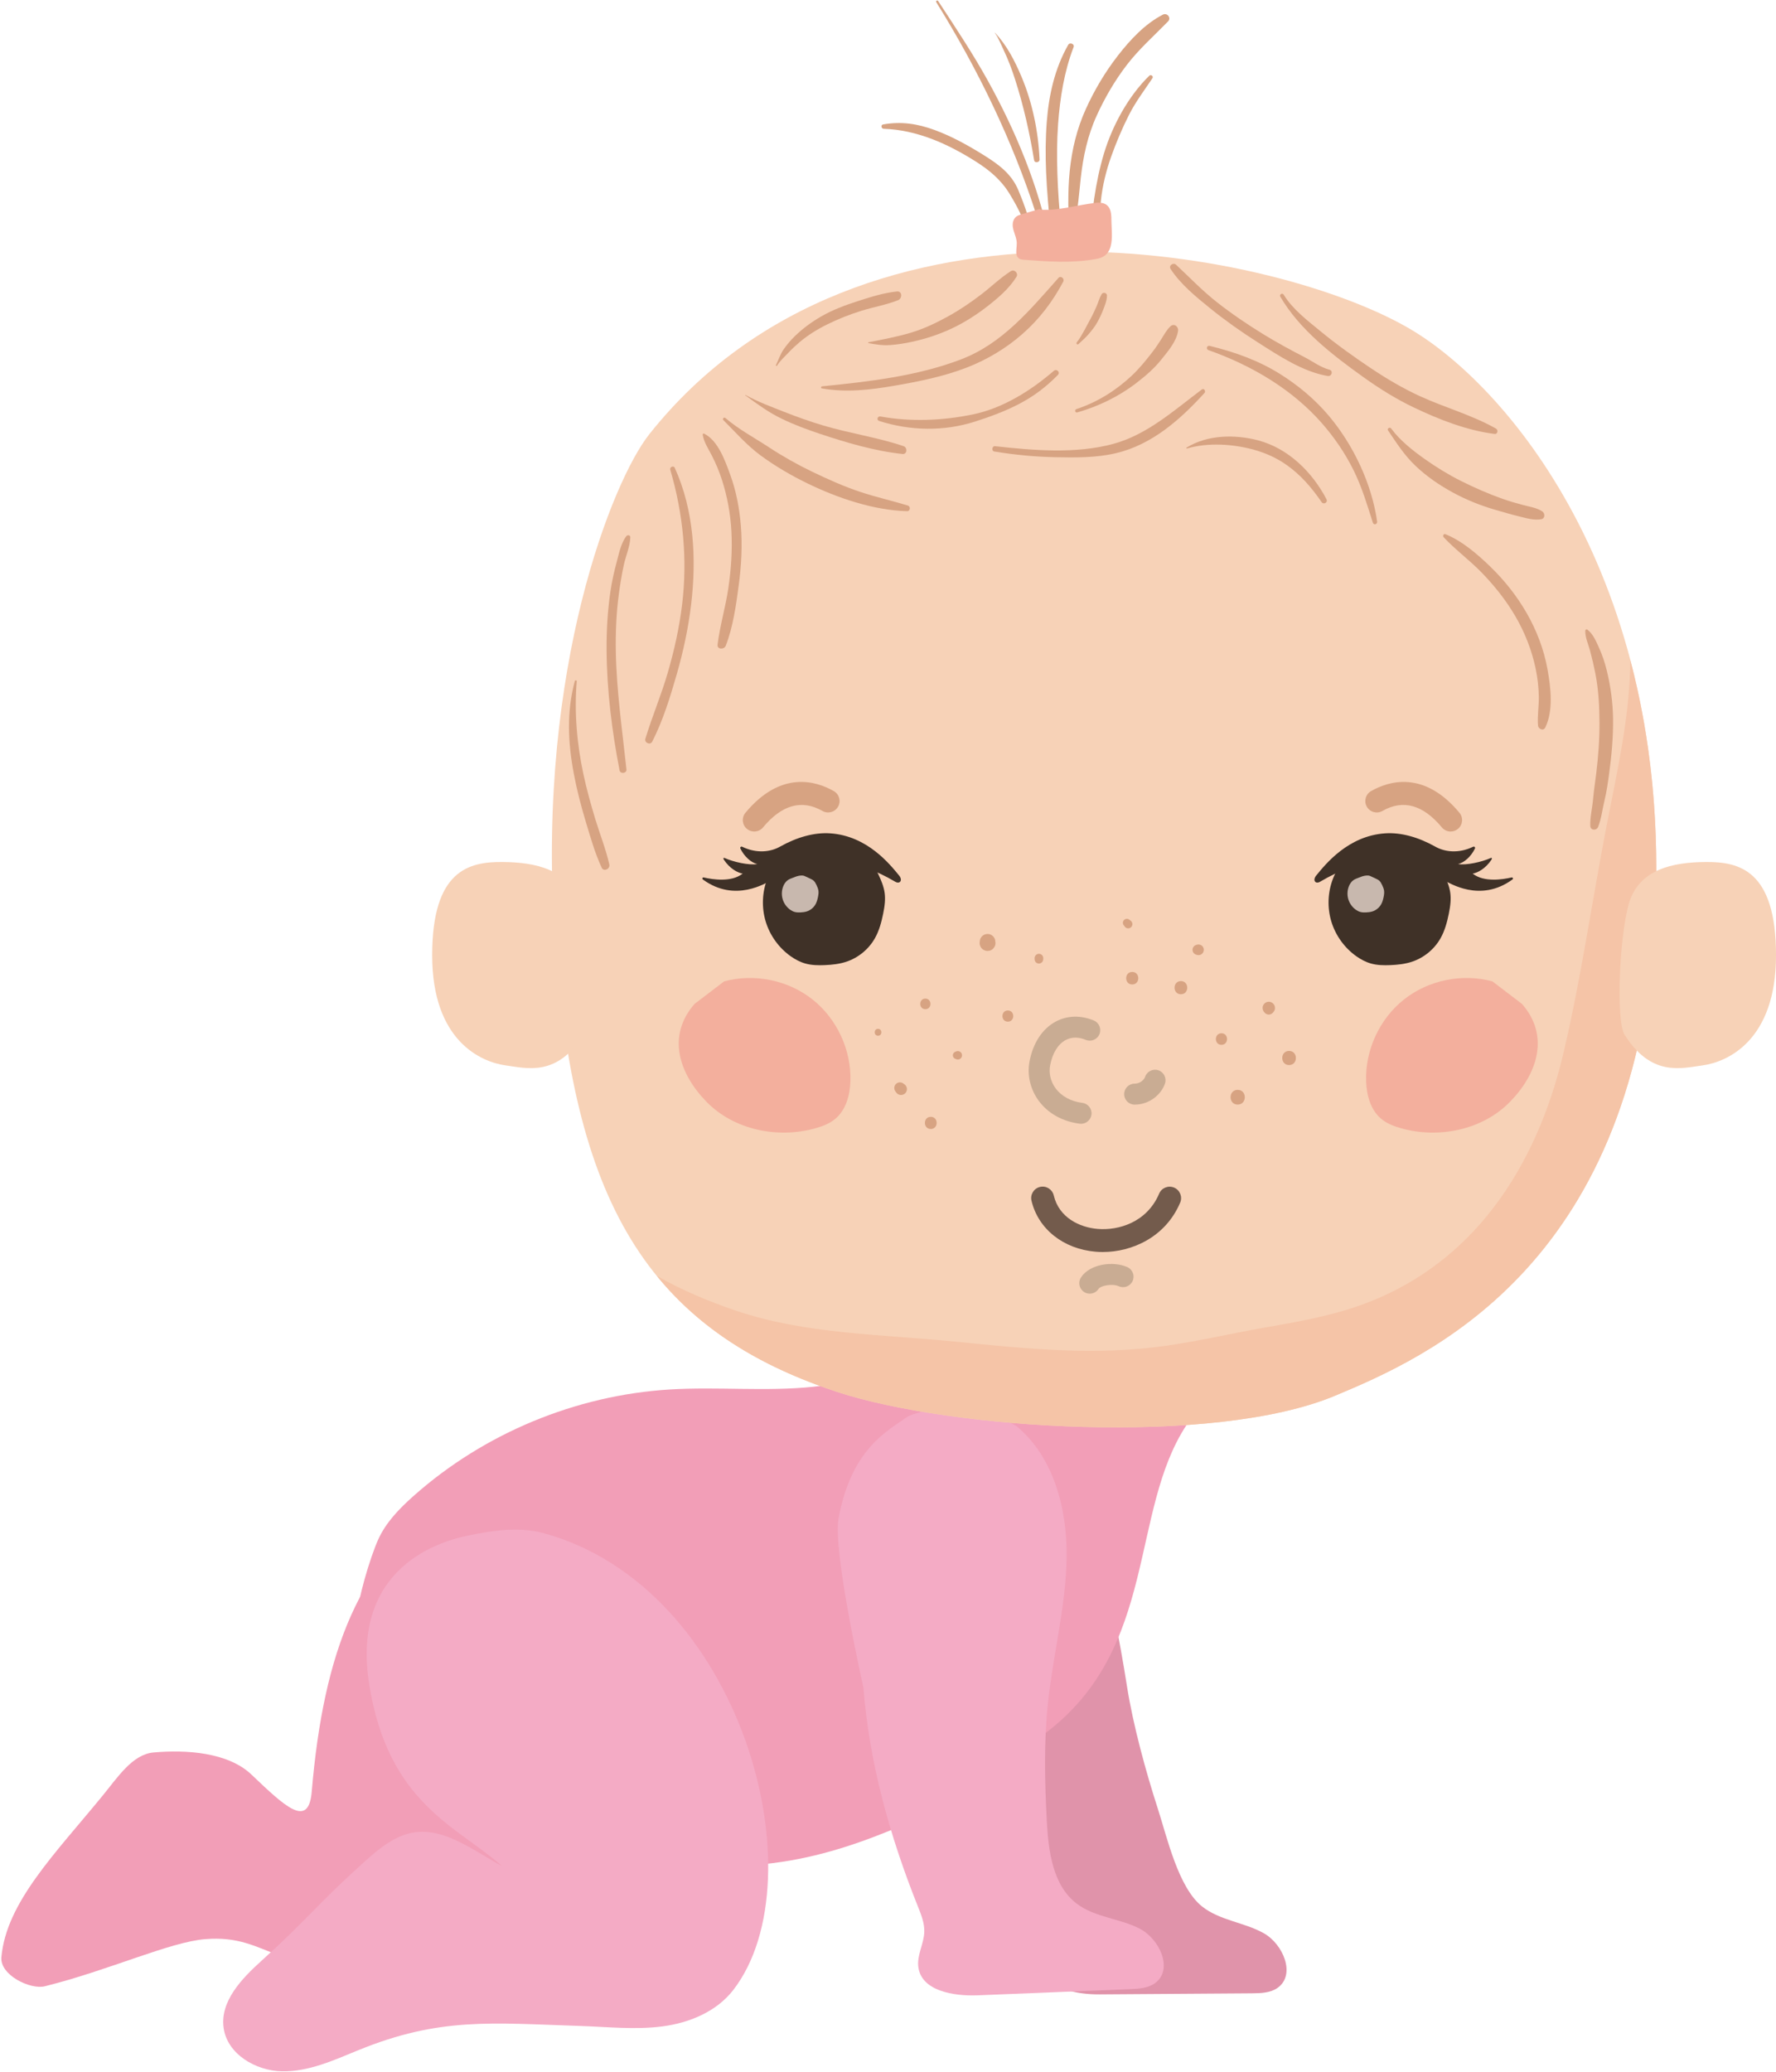 <?xml version="1.0" encoding="UTF-8"?><svg xmlns="http://www.w3.org/2000/svg" xmlns:xlink="http://www.w3.org/1999/xlink" height="310.3" preserveAspectRatio="xMidYMid meet" version="1.0" viewBox="79.5 57.4 266.0 310.3" width="266.0" zoomAndPan="magnify"><g><path d="M231.659,271.708c6.653,3.05,10.624,10.123,12.382,17.227c1.758,7.104,3.111,13.709,4.247,20.939 c0.91,5.797,2.814,12.762,4.62,18.345c1.401,4.333,3.06,11.791,6.613,14.641c2.626,2.106,6.279,2.369,9.223,4.001 c2.944,1.632,4.861,6.216,2.131,8.185c-1.088,0.785-2.526,0.824-3.868,0.834c-7.6,0.054-15.199,0.108-22.799,0.161 c-3.637,0.026-8.434-0.924-8.772-4.546c-0.166-1.775,0.953-3.429,1.07-5.208c0.089-1.35-0.402-2.663-0.863-3.936 c-3.828-10.571-12.328-16.291-16.045-26.902c0,0-9.702-18.556-10.098-23.491c-0.855-10.659,3.823-14.67,5.952-17.275 c0.806-0.985,6.401-4.152,12.053-3.896L231.659,271.708z" fill="#e093aa"/></g><g><path d="M146.114,282.467c-12.657,8.411-18.135,22.064-19.924,43.208c-0.472,5.578-3.932,2.313-9.021-2.544 c-3.523-3.363-9.84-3.75-14.681-3.315c-3.16,0.284-5.37,3.726-7.606,6.454c-7.194,8.778-14.43,16.007-15.175,24.192 c-0.244,2.684,4.331,4.903,6.508,4.363c9.622-2.391,18.733-6.647,24.072-7.061c9.631-0.748,10.216,5.669,30.347,5.669 c2.46,0,10.375-1.786,12.62-3.007c4.439-2.414,8.549-14.093,10.64-19.43l15.035-18.79c1.318,0-14.461-24.268-13.861-25.694 c-1.012-2.548-3.631-3.338-5.922-3.84c-3.942-0.863,15.738,1.295,11.733,1.295L146.114,282.467z" fill="#f29eb7"/></g><g><path d="M220.358,255.986c-4.387,5.712-11.796,8.305-18.959,9.061c-7.163,0.755-14.405-0.025-21.594,0.415 c-14.08,0.863-27.818,6.572-38.363,15.942c-2.115,1.88-4.148,3.961-5.306,6.543c-1.148,2.559-3.197,9.175-3.162,11.979 c0.075,6.142,3.129,8.634,6.178,13.966c4.07,7.117,11.081,12.106,18.448,15.704c12.834,6.267,27.636,8.932,41.644,6.141 c6.088-1.213,11.939-3.419,17.597-5.972c7.094-3.2,13.065-8.175,19.271-12.869c16.88-12.766,12.525-33.099,21.107-46.124 L220.358,255.986z" fill="#f29eb7"/></g><g><path d="M189.331,355.377c-2.507,3.248-6.593,4.941-10.663,5.463c-4.07,0.522-8.192,0.062-12.293-0.071 c-13.205-0.428-21.025-1.36-33.251,3.647c-3.667,1.501-7.408,3.214-11.37,3.144c-3.961-0.07-8.219-2.577-8.762-6.502 c-0.552-3.982,2.703-7.369,5.687-10.063c6.788-6.128,8.221-8.329,15.009-14.458c1.701-1.535,3.436-3.094,5.519-4.049 c5.452-2.499,10.248,1.448,15.495,4.353c-6.663-5.949-17.037-9.297-19.895-27.163c-2.857-17.866,11-21.546,14.724-22.327 s7.699-1.377,11.37-0.377C190.63,295.072,202.249,338.642,189.331,355.377z" fill="#f4abc5"/></g><g><path d="M231.708,270.918c5.646,4.656,7.668,12.512,7.542,19.829c-0.125,7.317-2.045,14.479-2.805,21.758 c-0.609,5.837-0.47,11.726-0.158,17.586c0.242,4.548,0.889,9.674,4.534,12.404c2.695,2.018,6.355,2.158,9.352,3.691 c2.997,1.533,5.066,6.05,2.403,8.109c-1.061,0.821-2.497,0.908-3.838,0.962c-7.594,0.307-15.187,0.615-22.781,0.922 c-3.634,0.147-8.46-0.642-8.919-4.25c-0.225-1.768,0.838-3.459,0.896-5.241c0.044-1.353-0.491-2.648-0.994-3.905 c-4.178-10.438-7.256-21.48-8.124-32.689c0,0-4.611-20.425-3.726-25.296c1.911-10.521,7.462-13.196,10.189-15.167 c1.032-0.745,7.253-2.368,12.649-0.67L231.708,270.918z" fill="#f4abc5"/></g><g><g><path d="M176.744,122.427c-5.516,6.949-16.706,34.989-14.233,73.854c2.473,38.865,12.39,59.696,42.368,69.544 c17.114,5.622,56.427,8.167,74.58,0.571c13.409-5.61,44.642-19,47.831-70.086c3.189-51.086-21.437-80.57-36.343-89.499 C271.476,95.148,208.849,81.982,176.744,122.427z" fill="#f7d2b7"/></g><g><path d="M323.684,156.274c-0.076,8.442-1.952,16.472-3.578,24.878c-2.186,11.302-3.792,22.693-6.434,33.906 c-4.033,17.121-13.609,32.039-30.959,37.978c-4.552,1.559-9.307,2.371-14.033,3.199c-4.797,0.841-9.544,1.962-14.364,2.658 c-10.743,1.551-21.06,0.481-31.778-0.599c-10.883-1.098-22.367-1.087-32.823-4.637c-3.954-1.342-8.096-3.059-11.827-5.196 c6.367,7.809,15.095,13.455,26.992,17.363c17.114,5.622,56.427,8.167,74.58,0.571c13.409-5.61,44.642-19,47.831-70.086 C328.244,181.039,326.699,167.713,323.684,156.274z" fill="#f5c4a7"/></g><g><path d="M323.462,192.73c1.483-5.186,6.602-6.224,11.547-6.254c4.945-0.03,10.494,1.18,10.494,13.975 c0,12.795-7.306,15.983-11.028,16.487c-3.222,0.437-7.678,1.721-11.672-4.627C321.562,210.338,321.978,197.916,323.462,192.73z" fill="#f7d2b7"/></g><g><path d="M166.27,192.73c-1.483-5.186-6.602-6.224-11.547-6.254c-4.945-0.03-10.494,1.18-10.494,13.975 c0,12.795,7.307,15.983,11.028,16.487c3.222,0.437,7.678,1.721,11.672-4.627C168.17,210.338,167.753,197.916,166.27,192.73z" fill="#f7d2b7"/></g><g><path d="M303.028,204.354c-4.511-1.232-9.583-0.195-13.248,2.709c-3.666,2.904-5.835,7.604-5.668,12.277 c0.074,2.067,0.666,4.258,2.251,5.587c0.836,0.701,1.881,1.105,2.93,1.405c5.661,1.619,12.243,0.276,16.358-3.936 c4.115-4.212,6.004-9.866,1.797-14.674L303.028,204.354z" fill="#f3af9d"/></g><g><path d="M187.952,204.354c4.511-1.232,9.583-0.195,13.248,2.709c3.666,2.904,5.835,7.604,5.668,12.277 c-0.074,2.067-0.666,4.258-2.251,5.587c-0.836,0.701-1.881,1.105-2.93,1.405c-5.662,1.619-12.243,0.276-16.358-3.936 c-4.115-4.212-6.004-9.866-1.797-14.674L187.952,204.354z" fill="#f3af9d"/></g><g><path d="M192.465,181.913c-0.386,0-0.773-0.129-1.093-0.395c-0.728-0.604-0.828-1.685-0.224-2.412 c5.293-6.375,10.563-4.771,13.234-3.248c0.822,0.469,1.108,1.515,0.639,2.336s-1.516,1.107-2.336,0.639 c-3.088-1.761-6.083-0.934-8.901,2.461C193.445,181.702,192.957,181.913,192.465,181.913z" fill="#d7a382"/></g><g><path d="M296.772,181.913c-0.492,0-0.979-0.21-1.318-0.619c-2.818-3.394-5.815-4.223-8.902-2.461 c-0.822,0.47-1.868,0.182-2.337-0.639c-0.468-0.822-0.182-1.868,0.64-2.336c2.669-1.523,7.94-3.128,13.234,3.248 c0.604,0.728,0.505,1.808-0.223,2.412C297.545,181.784,297.157,181.913,296.772,181.913z" fill="#d7a382"/></g><g><path d="M212.029,192.524c-0.043,0.576-0.143,1.15-0.258,1.716c-0.257,1.26-0.596,2.521-1.226,3.642 c-0.927,1.648-2.485,2.932-4.28,3.527c-1.039,0.344-2.14,0.463-3.233,0.509c-0.974,0.041-1.963,0.025-2.902-0.237 c-0.799-0.223-1.542-0.621-2.218-1.101c-1.767-1.256-3.1-3.11-3.728-5.185c-0.628-2.075-0.547-4.357,0.227-6.381 c0.464-1.215,1.193-2.36,2.245-3.126c0.746-0.543,1.621-0.874,2.486-1.196c0.999-0.372,1.989-0.812,3.042-1.012 c0.782-0.148,2.065-0.283,2.797,0.055c0.913,0.421,1.825,0.843,2.738,1.264c0.673,0.311,1.358,0.629,1.904,1.129 c0.637,0.583,1.042,1.371,1.411,2.151c0.427,0.903,0.828,1.835,0.964,2.824C212.062,191.575,212.065,192.05,212.029,192.524z" fill="#3f3127"/></g><g><path d="M202.09,191.201c-0.013,0.173-0.043,0.346-0.078,0.516c-0.077,0.379-0.179,0.757-0.368,1.094 c-0.279,0.495-0.747,0.881-1.286,1.06c-0.312,0.103-0.643,0.139-0.972,0.153c-0.293,0.012-0.59,0.008-0.872-0.071 c-0.24-0.067-0.463-0.186-0.666-0.331c-0.531-0.377-0.931-0.934-1.12-1.558c-0.189-0.623-0.164-1.309,0.068-1.917 c0.139-0.365,0.359-0.709,0.675-0.939c0.224-0.163,0.487-0.263,0.747-0.359c0.3-0.112,0.598-0.244,0.914-0.304 c0.235-0.045,0.62-0.085,0.84,0.016c0.274,0.127,0.548,0.253,0.823,0.38c0.202,0.093,0.408,0.189,0.572,0.339 c0.191,0.175,0.313,0.412,0.424,0.646c0.128,0.271,0.249,0.551,0.29,0.849C202.099,190.916,202.1,191.059,202.09,191.201z" fill="#c8b8ae"/></g><g><path d="M296.748,192.524c-0.043,0.576-0.143,1.15-0.258,1.716c-0.256,1.26-0.596,2.521-1.226,3.642 c-0.927,1.648-2.485,2.932-4.28,3.527c-1.039,0.344-2.14,0.463-3.233,0.509c-0.974,0.041-1.963,0.025-2.902-0.237 c-0.799-0.223-1.542-0.621-2.218-1.101c-1.767-1.256-3.1-3.11-3.728-5.185c-0.628-2.075-0.547-4.357,0.227-6.381 c0.464-1.215,1.193-2.36,2.245-3.126c0.746-0.543,1.621-0.874,2.486-1.196c0.999-0.372,1.989-0.812,3.042-1.012 c0.782-0.148,2.065-0.283,2.797,0.055c0.913,0.421,1.825,0.843,2.738,1.264c0.673,0.311,1.358,0.629,1.904,1.129 c0.637,0.583,1.042,1.371,1.411,2.151c0.427,0.903,0.828,1.835,0.964,2.824C296.781,191.575,296.784,192.05,296.748,192.524z" fill="#3f3127"/></g><g><path d="M286.808,191.201c-0.013,0.173-0.043,0.346-0.077,0.516c-0.077,0.379-0.179,0.757-0.369,1.094 c-0.279,0.495-0.747,0.881-1.286,1.06c-0.312,0.103-0.643,0.139-0.972,0.153c-0.293,0.012-0.59,0.008-0.872-0.071 c-0.24-0.067-0.463-0.186-0.666-0.331c-0.531-0.377-0.931-0.934-1.12-1.558c-0.189-0.623-0.164-1.309,0.068-1.917 c0.139-0.365,0.359-0.709,0.675-0.939c0.224-0.163,0.487-0.263,0.747-0.359c0.3-0.112,0.598-0.244,0.914-0.304 c0.235-0.045,0.62-0.085,0.84,0.016c0.274,0.127,0.548,0.253,0.823,0.38c0.202,0.093,0.408,0.189,0.572,0.339 c0.191,0.175,0.313,0.412,0.424,0.646c0.128,0.271,0.249,0.551,0.29,0.849C286.818,190.916,286.819,191.059,286.808,191.201z" fill="#c8b8ae"/></g><g><path d="M203.844,182.186c-2.384-0.16-4.989,0.569-7.53,1.998c-1.375,0.773-3.446,1.079-5.665,0.003 c-0.167-0.081-0.339,0.101-0.26,0.269c0.548,1.158,1.613,2.144,2.54,2.325c-1.216,0.227-3.625-0.321-4.878-0.896 c-0.122-0.056-0.322-0.032-0.112,0.28c0.861,1.283,1.993,1.911,2.795,2.053c-0.022,0.014-0.044,0.027-0.065,0.042 c-1.66,1.268-4.428,0.842-5.771,0.53c-0.179-0.042-0.277,0.196-0.129,0.304c4.892,3.567,9.495,0.421,10.11,0.23 c0.497-0.154,6.963-6.816,18.698,0.103c0.699,0.412,1.174-0.207,0.581-0.93C212.781,186.817,209.398,182.558,203.844,182.186z" fill="#3f3127"/></g><g><path d="M286.955,182.186c2.384-0.16,4.989,0.569,7.53,1.998c1.375,0.773,3.446,1.079,5.665,0.003 c0.167-0.081,0.339,0.101,0.26,0.269c-0.548,1.158-1.613,2.144-2.54,2.325c1.216,0.227,3.625-0.321,4.878-0.896 c0.122-0.056,0.322-0.032,0.112,0.28c-0.861,1.283-1.993,1.911-2.795,2.053c0.022,0.014,0.044,0.027,0.065,0.042 c1.66,1.268,4.428,0.842,5.771,0.53c0.179-0.042,0.277,0.196,0.129,0.304c-4.892,3.567-9.495,0.421-10.11,0.23 c-0.497-0.154-6.963-6.816-18.698,0.103c-0.699,0.412-1.174-0.207-0.581-0.93C278.018,186.817,281.4,182.558,286.955,182.186z" fill="#3f3127"/></g><g><path d="M241.415,225.676c-0.065,0-0.132-0.004-0.199-0.012c-2.588-0.328-4.779-1.56-6.169-3.471 c-1.239-1.703-1.732-3.831-1.353-5.838c0.525-2.774,1.914-4.896,3.909-5.974c1.72-0.928,3.75-0.989,5.718-0.173 c0.801,0.333,1.182,1.251,0.849,2.052c-0.332,0.801-1.251,1.182-2.052,0.849c-1.095-0.454-2.14-0.443-3.021,0.035 c-1.147,0.62-1.971,1.967-2.316,3.794c-0.22,1.159,0.074,2.401,0.806,3.407c0.876,1.203,2.305,1.985,4.024,2.202 c0.86,0.109,1.47,0.895,1.36,1.755C242.871,225.097,242.194,225.676,241.415,225.676z" fill="#c9ac93"/></g><g><path d="M249.44,222.806c-0.867,0-1.57-0.703-1.57-1.57s0.703-1.57,1.57-1.57c0.838,0,1.43-0.604,1.566-1.012 c0.275-0.822,1.165-1.267,1.987-0.991s1.267,1.165,0.991,1.987C253.461,221.218,251.73,222.806,249.44,222.806z" fill="#c9ac93"/></g><g><path d="M244.662,244.877c-0.361,0-0.718-0.015-1.067-0.045c-4.834-0.41-8.604-3.409-9.603-7.64 c-0.218-0.92,0.353-1.843,1.273-2.061c0.918-0.219,1.843,0.353,2.061,1.273c0.792,3.354,3.906,4.789,6.558,5.014 c3.112,0.268,7.392-0.96,9.223-5.277c0.37-0.87,1.372-1.278,2.246-0.908c0.871,0.369,1.277,1.375,0.908,2.246 C254.06,242.67,249.031,244.877,244.662,244.877z" fill="#735b4c"/></g><g><path d="M242.718,251.114c-0.292,0-0.588-0.082-0.852-0.252c-0.728-0.471-0.937-1.443-0.465-2.171 c1.315-2.034,4.815-2.505,6.946-1.554c0.792,0.354,1.147,1.282,0.794,2.074c-0.352,0.792-1.28,1.147-2.073,0.794 c-1.016-0.452-2.726-0.078-3.03,0.392C243.737,250.861,243.233,251.114,242.718,251.114z" fill="#c9ac93"/></g><g><path d="M184.747,122.503c0.189,1.141,0.844,2.085,1.367,3.108c0.608,1.19,1.124,2.415,1.53,3.688 c0.792,2.48,1.261,5.044,1.402,7.643c0.155,2.85-0.044,5.714-0.46,8.536c-0.418,2.838-1.258,5.608-1.613,8.448 c-0.094,0.751,0.997,0.77,1.229,0.166c1.089-2.829,1.54-6.034,1.939-9.03c0.396-2.966,0.564-5.972,0.319-8.958 c-0.211-2.575-0.691-5.148-1.576-7.579c-0.755-2.075-1.821-5.157-3.921-6.187C184.842,122.277,184.726,122.375,184.747,122.503 L184.747,122.503z" fill="#d7a382"/></g><g><path d="M179.887,127.732c1.936,6.593,2.603,13.375,1.775,20.206c-0.42,3.459-1.184,6.875-2.156,10.218 c-0.972,3.341-2.338,6.542-3.346,9.865c-0.182,0.6,0.734,1.006,1.026,0.433c1.625-3.188,2.708-6.727,3.693-10.159 c0.973-3.393,1.712-6.851,2.133-10.357c0.824-6.861,0.439-14.129-2.452-20.489 C180.385,127.066,179.771,127.338,179.887,127.732L179.887,127.732z" fill="#d7a382"/></g><g><path d="M173.303,137.693c-0.81,1.057-1.108,2.647-1.453,3.919c-0.393,1.45-0.717,2.922-0.932,4.409 c-0.421,2.906-0.587,5.841-0.566,8.776c0.044,6.005,0.797,12.072,1.944,17.962c0.112,0.572,1.093,0.452,1.03-0.139 c-0.621-5.864-1.481-11.685-1.589-17.594c-0.053-2.919,0.065-5.848,0.461-8.742c0.2-1.465,0.431-2.924,0.752-4.367 c0.293-1.315,0.919-2.717,0.953-4.06C173.912,137.504,173.482,137.46,173.303,137.693L173.303,137.693z" fill="#d7a382"/></g><g><path d="M165.592,159.383c-1.249,4.65-1.031,9.211-0.141,13.919c0.456,2.412,1.073,4.786,1.781,7.136 c0.698,2.317,1.366,4.691,2.385,6.89c0.309,0.668,1.293,0.18,1.144-0.482c-0.522-2.308-1.415-4.536-2.103-6.8 c-0.666-2.195-1.279-4.411-1.764-6.653c-0.979-4.522-1.399-9.351-1.013-13.971 C165.895,159.254,165.634,159.225,165.592,159.383L165.592,159.383z" fill="#d7a382"/></g><g><path d="M260.491,109.827c6.369,2.242,12.517,5.831,16.992,10.942c1.876,2.142,3.485,4.498,4.749,7.05 c1.254,2.531,2.032,5.173,2.888,7.85c0.133,0.417,0.697,0.236,0.639-0.176c-0.797-5.64-3.555-11.458-7.204-15.796 c-2.084-2.477-4.575-4.565-7.316-6.282c-3.311-2.074-6.8-3.296-10.573-4.226C260.249,109.085,260.092,109.686,260.491,109.827 L260.491,109.827z" fill="#d7a382"/></g><g><path d="M271.257,101.821c2.887,4.95,7.827,8.747,12.412,12.028c2.425,1.735,4.917,3.295,7.613,4.58 c3.785,1.804,7.905,3.425,12.09,3.952c0.432,0.054,0.553-0.595,0.214-0.789c-3.555-2.027-7.614-3.135-11.329-4.83 c-2.611-1.191-5.064-2.64-7.446-4.235c-2.579-1.727-5.129-3.548-7.526-5.521c-1.956-1.61-4.187-3.294-5.52-5.482 C271.568,101.201,271.065,101.493,271.257,101.821L271.257,101.821z" fill="#d7a382"/></g><g><path d="M287.397,121.855c1.295,1.919,2.441,3.723,4.143,5.333c1.679,1.588,3.593,2.897,5.624,3.994 c2.054,1.109,4.134,1.938,6.369,2.582c1.176,0.339,2.348,0.684,3.538,0.974c1.03,0.251,2.228,0.618,3.284,0.409 c0.579-0.115,0.564-0.876,0.152-1.16c-0.82-0.566-2.004-0.721-2.958-0.98c-1.011-0.274-2.023-0.565-3.011-0.914 c-2.078-0.734-4.185-1.659-6.16-2.644c-1.892-0.943-3.696-2.049-5.423-3.266c-1.786-1.258-3.789-2.83-5.08-4.608 C287.669,121.294,287.196,121.556,287.397,121.855L287.397,121.855z" fill="#d7a382"/></g><g><path d="M295.718,137.844c1.776,1.89,3.904,3.444,5.716,5.313c1.907,1.966,3.631,4.13,5.015,6.497 c1.419,2.427,2.462,5.073,3.045,7.825c0.298,1.407,0.463,2.838,0.483,4.277c0.02,1.427-0.24,2.879-0.117,4.294 c0.045,0.52,0.804,0.856,1.08,0.293c1.248-2.541,0.824-5.992,0.344-8.685c-0.533-2.993-1.638-5.878-3.156-8.508 c-1.442-2.499-3.245-4.782-5.309-6.795c-1.963-1.916-4.274-3.921-6.834-4.971C295.714,137.271,295.546,137.661,295.718,137.844 L295.718,137.844z" fill="#d7a382"/></g><g><path d="M316.931,151.849c-0.023,0.994,0.466,2.04,0.722,2.996c0.302,1.128,0.567,2.256,0.792,3.403 c0.477,2.431,0.608,4.916,0.618,7.389c0.01,2.537-0.184,5.073-0.489,7.59c-0.154,1.27-0.361,2.529-0.469,3.803 c-0.114,1.339-0.459,2.68-0.422,4.026c0.019,0.709,0.935,0.768,1.175,0.159c0.496-1.256,0.635-2.645,0.955-3.954 c0.334-1.361,0.52-2.754,0.708-4.143c0.365-2.698,0.613-5.413,0.573-8.139c-0.035-2.415-0.372-4.856-0.945-7.201 c-0.288-1.182-0.692-2.372-1.198-3.48c-0.418-0.916-0.887-2.02-1.715-2.624C317.105,151.58,316.934,151.709,316.931,151.849 L316.931,151.849z" fill="#d7a382"/></g><g><path d="M187.844,120.312c1.852,1.846,3.529,3.796,5.659,5.348c2.156,1.571,4.494,2.94,6.892,4.106 c4.51,2.194,9.902,4.04,14.956,4.182c0.498,0.014,0.574-0.709,0.115-0.849c-2.359-0.722-4.769-1.256-7.114-2.038 c-2.472-0.824-4.843-1.887-7.189-3.016c-2.225-1.071-4.388-2.283-6.451-3.64c-2.195-1.444-4.561-2.693-6.556-4.405 C187.943,119.817,187.64,120.109,187.844,120.312L187.844,120.312z" fill="#d7a382"/></g><g><path d="M191.111,116.581c1.802,1.32,3.479,2.562,5.503,3.537c1.833,0.883,3.745,1.596,5.673,2.238 c3.974,1.324,8.215,2.582,12.39,3.027c0.702,0.075,0.763-0.971,0.159-1.175c-3.895-1.316-8.047-1.911-11.996-3.083 c-1.964-0.583-3.895-1.266-5.8-2.018c-1.97-0.778-4.057-1.541-5.902-2.574C191.107,116.516,191.083,116.56,191.111,116.581 L191.111,116.581z" fill="#d7a382"/></g><g><path d="M195.877,112.155c0.427-0.708,1.15-1.35,1.719-1.952c0.519-0.549,1.059-1.059,1.636-1.547 c1.255-1.064,2.68-1.947,4.154-2.674c1.663-0.821,3.371-1.498,5.143-2.048c1.815-0.563,3.727-0.885,5.492-1.586 c0.628-0.25,0.634-1.383-0.176-1.301c-1.998,0.201-3.979,0.838-5.886,1.451c-1.863,0.599-3.742,1.298-5.443,2.276 c-1.442,0.829-2.796,1.816-3.985,2.981c-0.596,0.583-1.15,1.229-1.63,1.912c-0.539,0.766-0.777,1.575-1.181,2.396 C195.666,112.168,195.815,112.258,195.877,112.155L195.877,112.155z" fill="#d7a382"/></g><g><path d="M209.575,108.777c1.116,0.204,2.097,0.375,3.255,0.292c1.086-0.078,2.185-0.255,3.248-0.484 c2.093-0.453,4.132-1.122,6.067-2.043c1.879-0.894,3.667-2.041,5.303-3.322c1.58-1.238,3.237-2.65,4.299-4.379 c0.318-0.518-0.322-1.175-0.843-0.843c-1.567,0.997-2.936,2.333-4.408,3.464c-1.592,1.223-3.245,2.344-5.003,3.315 c-1.792,0.989-3.646,1.869-5.611,2.454c-2.048,0.609-4.22,1.012-6.307,1.424C209.514,108.664,209.513,108.765,209.575,108.777 L209.575,108.777z" fill="#d7a382"/></g><g><path d="M202.583,115.559c3.638,0.642,7.217,0.232,10.837-0.394c3.677-0.636,7.399-1.373,10.887-2.73 c3.051-1.187,5.87-2.87,8.331-5.03c2.56-2.246,4.51-4.831,6.109-7.826c0.236-0.442-0.362-0.964-0.723-0.558 c-4.245,4.783-8.385,9.809-14.525,12.169c-6.601,2.538-13.89,3.357-20.875,4.061 C202.464,115.268,202.395,115.526,202.583,115.559L202.583,115.559z" fill="#d7a382"/></g><g><path d="M211.175,120.435c4.63,1.479,9.641,1.591,14.301,0.111c2.227-0.708,4.462-1.529,6.542-2.599 c2.272-1.169,4.153-2.592,5.934-4.409c0.394-0.402-0.194-0.972-0.612-0.612c-3.45,2.978-7.652,5.615-12.164,6.537 c-4.531,0.926-9.249,1.128-13.817,0.298C210.923,119.681,210.741,120.296,211.175,120.435L211.175,120.435z" fill="#d7a382"/></g><g><path d="M228.418,125.007c3.035,0.503,6.081,0.792,9.157,0.858c3.001,0.064,6.129,0.089,9.069-0.605 c5.397-1.274,9.639-5.036,13.262-9.021c0.238-0.262-0.085-0.757-0.401-0.52c-4.122,3.091-8.164,6.763-13.245,8.144 c-5.644,1.534-11.986,0.985-17.733,0.349C228.076,124.162,227.968,124.933,228.418,125.007L228.418,125.007z" fill="#d7a382"/></g><g><path d="M257.277,124.56c3.15-0.931,6.981-0.684,10.158,0.221c1.7,0.484,3.309,1.215,4.756,2.235 c2.154,1.518,3.756,3.398,5.248,5.563c0.307,0.446,0.986,0.061,0.731-0.427c-2.121-4.061-5.722-7.625-10.241-8.814 c-3.487-0.917-7.616-0.834-10.709,1.088C257.151,124.469,257.195,124.584,257.277,124.56L257.277,124.56z" fill="#d7a382"/></g><g><path d="M240.848,119.158c3.171-0.909,6.243-2.394,8.857-4.412c1.356-1.047,2.626-2.127,3.701-3.467 c0.972-1.212,2.315-2.75,2.539-4.336c0.092-0.651-0.611-1.185-1.153-0.671c-0.583,0.551-0.955,1.28-1.383,1.951 c-0.415,0.651-0.845,1.29-1.317,1.901c-0.958,1.242-1.981,2.499-3.129,3.57c-2.389,2.228-5.144,3.938-8.252,4.968 C240.398,118.765,240.526,119.251,240.848,119.158L240.848,119.158z" fill="#d7a382"/></g><g><path d="M278.613,112.761c-1.342-0.362-2.452-1.216-3.669-1.846c-2.114-1.094-4.2-2.218-6.228-3.466 c-2.391-1.471-4.723-3.05-6.933-4.782c-2.206-1.73-4.096-3.716-6.133-5.622c-0.419-0.392-1.163,0.119-0.824,0.636 c1.521,2.321,3.856,4.216,5.998,5.945c2.237,1.806,4.59,3.466,7.016,5.008c3.17,2.014,6.73,4.416,10.514,5.069 C278.961,113.806,279.231,112.928,278.613,112.761L278.613,112.761z" fill="#d7a382"/></g><g><path d="M241.033,108.92c0.508-0.49,1.046-0.93,1.504-1.47c0.472-0.557,0.931-1.105,1.287-1.751 c0.344-0.624,0.661-1.269,0.915-1.935c0.253-0.665,0.544-1.375,0.559-2.091c0.01-0.434-0.592-0.582-0.806-0.218 c-0.332,0.566-0.494,1.22-0.759,1.82c-0.277,0.627-0.563,1.248-0.894,1.849c-0.321,0.582-0.626,1.174-0.941,1.758 c-0.152,0.282-0.326,0.553-0.48,0.832c-0.181,0.329-0.411,0.654-0.646,0.946C240.628,108.841,240.858,109.089,241.033,108.92 L241.033,108.92z" fill="#d7a382"/></g><g><path d="M234.11,93.742c-0.026-2.657-1.07-5.393-2.072-7.826c-1.028-2.496-2.987-3.909-5.207-5.292 c-2.344-1.459-4.775-2.815-7.374-3.767c-2.568-0.94-5-1.301-7.696-0.823c-0.38,0.067-0.271,0.639,0.088,0.651 c5,0.168,9.601,2.25,13.765,4.881c2.089,1.32,3.827,2.766,5.12,4.899c1.334,2.201,2.646,4.671,2.843,7.276 C233.602,94.08,234.114,94.09,234.11,93.742L234.11,93.742z" fill="#d7a382"/></g><g><path d="M240.109,93.086c0.726-1.245,0.563-3.079,0.761-4.476c0.213-1.503,0.327-3.025,0.497-4.534 c0.367-3.272,1.029-6.382,2.403-9.391c1.21-2.65,2.687-5.191,4.457-7.508c1.852-2.425,4.104-4.401,6.22-6.57 c0.522-0.535-0.136-1.343-0.781-1.012c-2.676,1.376-4.879,3.748-6.705,6.093c-1.928,2.476-3.537,5.181-4.832,8.038 c-1.344,2.967-2.081,6.045-2.412,9.28c-0.169,1.649-0.216,3.322-0.211,4.979c0.003,0.896,0.055,1.778,0.008,2.675 c-0.043,0.806-0.175,1.584,0.091,2.36C239.68,93.239,239.984,93.301,240.109,93.086L240.109,93.086z" fill="#d7a382"/></g><g><path d="M238.099,91.607c0.273-1.367,0.084-2.724-0.014-4.102c-0.099-1.379-0.174-2.759-0.217-4.141 c-0.076-2.454-0.071-4.915,0.106-7.364c0.281-3.913,0.912-7.876,2.323-11.547c0.182-0.473-0.565-0.767-0.807-0.34 c-2.017,3.547-2.899,7.5-3.21,11.533c-0.193,2.498-0.206,5.008-0.101,7.511c0.061,1.452,0.158,2.902,0.281,4.35 c0.123,1.443,0.2,2.873,0.782,4.214C237.401,92.087,238.024,91.984,238.099,91.607L238.099,91.607z" fill="#d7a382"/></g><g><path d="M219.725,57.721c6.198,9.962,11.466,20.792,15.038,31.986c0.438,1.372,0.824,2.747,1.411,4.065 c0.147,0.33,0.621,0.084,0.555-0.234c-1.733-8.4-5.08-16.455-9.211-23.945c-2.285-4.143-4.917-8.083-7.507-12.039 C219.895,57.377,219.612,57.539,219.725,57.721L219.725,57.721z" fill="#d7a382"/></g><g><path d="M228.51,62.332c0.565,0.802,0.908,1.727,1.329,2.605c0.672,1.402,1.214,2.861,1.689,4.34 c1.286,3.996,2.177,7.98,2.858,12.12c0.076,0.461,0.833,0.352,0.813-0.11c-0.174-4.164-1.082-8.569-2.711-12.415 c-1.014-2.395-2.175-4.658-3.95-6.562C228.524,62.295,228.497,62.314,228.51,62.332L228.51,62.332z" fill="#d7a382"/></g><g><path d="M243.943,93.697c0.286-0.957,0.17-1.955,0.197-2.943c0.029-1.093,0.125-2.177,0.241-3.264 c0.243-2.282,0.773-4.466,1.542-6.629c0.756-2.128,1.651-4.243,2.671-6.258c0.994-1.962,2.302-3.678,3.517-5.498 c0.195-0.292-0.235-0.604-0.477-0.368c-3.138,3.069-5.518,7.446-6.78,11.617c-0.669,2.211-1.137,4.51-1.475,6.794 c-0.156,1.057-0.234,2.129-0.275,3.196c-0.043,1.112-0.161,2.304,0.271,3.352C243.481,93.953,243.853,93.998,243.943,93.697 L243.943,93.697z" fill="#d7a382"/></g><g><path d="M235.18,88.712c-0.926,0.268-1.852,0.535-2.778,0.803c-0.45,0.13-0.981,0.363-1.166,1.08 c-0.282,1.094,0.506,2.024,0.549,3.176c0.023,0.609-0.167,1.281-0.015,1.82c0.162,0.573,0.612,0.67,0.997,0.699 c3.622,0.279,7.262,0.557,10.909-0.112c0.725-0.133,1.538-0.387,1.994-1.393c0.522-1.151,0.332-2.698,0.299-4.088 c-0.013-0.557,0.001-1.138-0.128-1.637c-0.334-1.292-1.385-1.376-2.246-1.282c-2.744,0.298-5.51,1.207-8.236,1.02L235.18,88.712z" fill="#f3af9d"/></g><g><path d="M222.636,214.871c-0.049,0.021-0.097,0.042-0.146,0.063c-0.084,0.05-0.152,0.117-0.202,0.202 c-0.051,0.088-0.076,0.182-0.077,0.284c0,0.101,0.026,0.196,0.077,0.284c0.05,0.084,0.117,0.152,0.202,0.202 c0.049,0.021,0.097,0.042,0.146,0.063c0.099,0.057,0.206,0.086,0.32,0.087c0.115,0,0.221-0.029,0.32-0.087 c0.193-0.113,0.314-0.324,0.314-0.548s-0.121-0.435-0.314-0.548c-0.099-0.057-0.206-0.086-0.32-0.087 C222.842,214.785,222.735,214.814,222.636,214.871L222.636,214.871z" fill="#d7a382"/></g><g><path d="M218.096,208.516c1.018,0,1.02-1.583,0-1.583C217.078,206.933,217.076,208.516,218.096,208.516 L218.096,208.516z" fill="#d7a382"/></g><g><path d="M230.449,210.384c1.078,0,1.079-1.675,0-1.675C229.371,208.71,229.369,210.384,230.449,210.384 L230.449,210.384z" fill="#d7a382"/></g><g><path d="M214.897,219.719c-0.032-0.023-0.063-0.046-0.095-0.069c-0.016-0.012-0.032-0.023-0.048-0.035 c-0.007-0.005-0.015-0.011-0.022-0.016c-0.067-0.049-0.142-0.073-0.225-0.1c-0.15-0.04-0.3-0.04-0.449,0 c-0.143,0.04-0.268,0.113-0.373,0.217c-0.105,0.105-0.177,0.23-0.217,0.373c-0.04,0.15-0.04,0.3,0,0.449 c0.027,0.083,0.052,0.158,0.1,0.225c0.005,0.007,0.011,0.015,0.016,0.022c0.012,0.016,0.023,0.032,0.035,0.048 c0.023,0.032,0.046,0.063,0.069,0.095c0.079,0.133,0.184,0.238,0.317,0.317c0.138,0.08,0.286,0.12,0.446,0.121 c0.078-0.011,0.157-0.021,0.235-0.032c0.15-0.042,0.28-0.118,0.39-0.227c0.086-0.08,0.147-0.175,0.183-0.284 c0.055-0.105,0.081-0.219,0.076-0.34c-0.001-0.159-0.041-0.308-0.121-0.446C215.135,219.904,215.03,219.798,214.897,219.719 L214.897,219.719z" fill="#d7a382"/></g><g><path d="M256.369,206.279c1.267,0,1.269-1.969,0-1.969C255.102,204.31,255.1,206.279,256.369,206.279 L256.369,206.279z" fill="#d7a382"/></g><g><path d="M262.444,213.854c1.113,0,1.115-1.73,0-1.73C261.331,212.125,261.329,213.854,262.444,213.854 L262.444,213.854z" fill="#d7a382"/></g><g><path d="M272.57,216.883c1.362,0,1.364-2.116,0-2.116C271.208,214.766,271.206,216.883,272.57,216.883 L272.57,216.883z" fill="#d7a382"/></g><g><path d="M268.875,208.989c0.028,0.032,0.055,0.064,0.083,0.096c0.074,0.079,0.161,0.135,0.261,0.168 c0.097,0.051,0.201,0.074,0.313,0.07c0.072-0.01,0.144-0.019,0.216-0.029c0.138-0.039,0.257-0.108,0.358-0.209 c0.028-0.032,0.055-0.064,0.083-0.096c0.048-0.063,0.097-0.125,0.145-0.188c0.031-0.074,0.062-0.148,0.094-0.222 c0.039-0.124,0.044-0.247,0.017-0.371c0-0.084-0.021-0.162-0.063-0.235c-0.022-0.079-0.062-0.147-0.12-0.205 c-0.041-0.07-0.097-0.125-0.167-0.167c-0.058-0.058-0.126-0.097-0.205-0.12c-0.111-0.058-0.23-0.085-0.358-0.08 c-0.082,0.011-0.165,0.022-0.247,0.033c-0.074,0.031-0.148,0.062-0.222,0.094c-0.063,0.048-0.125,0.097-0.188,0.145 c-0.048,0.063-0.097,0.125-0.145,0.188c-0.031,0.074-0.062,0.148-0.094,0.222c-0.039,0.124-0.044,0.247-0.017,0.371 c0,0.084,0.021,0.162,0.063,0.235C268.72,208.805,268.784,208.905,268.875,208.989L268.875,208.989z" fill="#d7a382"/></g><g><path d="M264.874,222.801c1.421,0,1.423-2.208,0-2.208C263.454,220.593,263.451,222.801,264.874,222.801 L264.874,222.801z" fill="#d7a382"/></g><g><path d="M211.008,212.492c0.663,0,0.664-1.031,0-1.031C210.345,211.462,210.344,212.492,211.008,212.492 L211.008,212.492z" fill="#d7a382"/></g><g><path d="M218.906,226.456c1.172,0,1.174-1.822,0-1.822C217.734,224.634,217.732,226.456,218.906,226.456 L218.906,226.456z" fill="#d7a382"/></g><g><path d="M235.75,201.042c0.002-0.029,0.003-0.058,0.005-0.087c0.001-0.015,0.002-0.029,0.002-0.044 c0-0.007,0.001-0.013,0.001-0.02c0-0.004,0.001-0.008,0.001-0.012c-0.008-0.058-0.016-0.116-0.023-0.174 c-0.018-0.055-0.04-0.108-0.067-0.159c-0.058-0.098-0.136-0.176-0.234-0.234c-0.102-0.059-0.211-0.089-0.329-0.089 c-0.118,0-0.227,0.03-0.329,0.089c-0.098,0.058-0.176,0.136-0.234,0.234c-0.014,0.026-0.025,0.053-0.035,0.081 c-0.041,0.078-0.06,0.162-0.056,0.252c0,0.003,0,0.007,0.001,0.01c0,0.007,0.001,0.015,0.001,0.022 c0.001,0.015,0.002,0.029,0.002,0.044c0.002,0.029,0.003,0.058,0.005,0.087c-0.003,0.089,0.015,0.171,0.055,0.248 c0.026,0.08,0.07,0.149,0.133,0.207c0.058,0.063,0.127,0.107,0.207,0.133c0.077,0.04,0.159,0.059,0.248,0.055 c0.057-0.008,0.114-0.015,0.171-0.023c0.109-0.031,0.204-0.086,0.284-0.166c0.034-0.043,0.067-0.087,0.101-0.13 C235.721,201.266,235.75,201.158,235.75,201.042L235.75,201.042z" fill="#d7a382"/></g><g><path d="M248.792,195.228c-0.071-0.054-0.142-0.108-0.212-0.163c-0.048-0.02-0.095-0.04-0.143-0.06 c-0.08-0.025-0.159-0.029-0.239-0.011c-0.054,0-0.104,0.014-0.151,0.041c-0.074,0.024-0.138,0.065-0.193,0.124 c-0.031,0.04-0.062,0.081-0.094,0.121c-0.02,0.048-0.04,0.095-0.06,0.143c-0.025,0.08-0.029,0.159-0.011,0.239 c0.004,0.08,0.027,0.154,0.071,0.223c0.054,0.071,0.108,0.142,0.163,0.212c0.056,0.095,0.132,0.171,0.228,0.228 c0.099,0.057,0.206,0.086,0.32,0.087c0.056-0.008,0.113-0.015,0.169-0.023c0.108-0.03,0.201-0.085,0.28-0.163 c0.062-0.058,0.106-0.126,0.131-0.204c0.04-0.076,0.058-0.157,0.055-0.245c0-0.115-0.029-0.221-0.087-0.32 C248.963,195.361,248.888,195.285,248.792,195.228L248.792,195.228z" fill="#d7a382"/></g><g><path d="M249.079,204.815c1.208,0,1.21-1.877,0-1.877C247.871,202.938,247.869,204.815,249.079,204.815 L249.079,204.815z" fill="#d7a382"/></g><g><path d="M258.789,198.852c-0.042,0.015-0.085,0.029-0.127,0.044c-0.06,0.025-0.12,0.051-0.18,0.076 c-0.088,0.047-0.159,0.112-0.212,0.194c-0.047,0.047-0.079,0.103-0.097,0.167c-0.047,0.09-0.069,0.187-0.065,0.291 c0.009,0.067,0.018,0.134,0.027,0.201c0.025,0.06,0.051,0.12,0.076,0.18c0.047,0.088,0.112,0.159,0.194,0.212 c0.073,0.067,0.158,0.112,0.257,0.135c0.042,0.015,0.085,0.029,0.127,0.044c0.142,0.038,0.284,0.038,0.426,0 c0.136-0.038,0.253-0.107,0.353-0.206c0.042-0.054,0.083-0.108,0.125-0.162c0.072-0.125,0.109-0.26,0.109-0.404 c0.004-0.11-0.019-0.213-0.069-0.308c-0.032-0.099-0.087-0.185-0.165-0.258c-0.1-0.099-0.218-0.168-0.353-0.206 C259.073,198.814,258.931,198.814,258.789,198.852L258.789,198.852z" fill="#d7a382"/></g><g><path d="M228.598,198.612c-0.003-0.033-0.006-0.066-0.01-0.099c-0.002-0.016-0.003-0.032-0.005-0.048 c-0.001-0.008-0.002-0.016-0.002-0.024c0-0.005-0.001-0.009-0.001-0.014c-0.023-0.232-0.033-0.392-0.162-0.595 c-0.104-0.175-0.243-0.315-0.419-0.419c-0.182-0.106-0.378-0.159-0.589-0.159c-0.211,0.001-0.407,0.054-0.589,0.159 c-0.175,0.104-0.315,0.243-0.419,0.419c-0.055,0.086-0.095,0.18-0.12,0.282c-0.014,0.104-0.028,0.207-0.042,0.311 c0,0.005-0.001,0.009-0.001,0.014c-0.001,0.008-0.002,0.016-0.002,0.024c-0.002,0.017-0.003,0.033-0.005,0.05 c-0.003,0.033-0.006,0.066-0.01,0.099c-0.006,0.163,0.028,0.316,0.102,0.457c0.048,0.147,0.13,0.274,0.245,0.382 c0.108,0.116,0.235,0.198,0.382,0.245c0.141,0.074,0.294,0.108,0.457,0.102c0.105-0.014,0.21-0.028,0.316-0.042 c0.201-0.056,0.376-0.158,0.524-0.305c0.062-0.08,0.124-0.16,0.186-0.24C228.544,199.026,228.598,198.826,228.598,198.612 L228.598,198.612z" fill="#d7a382"/></g></g></svg>
